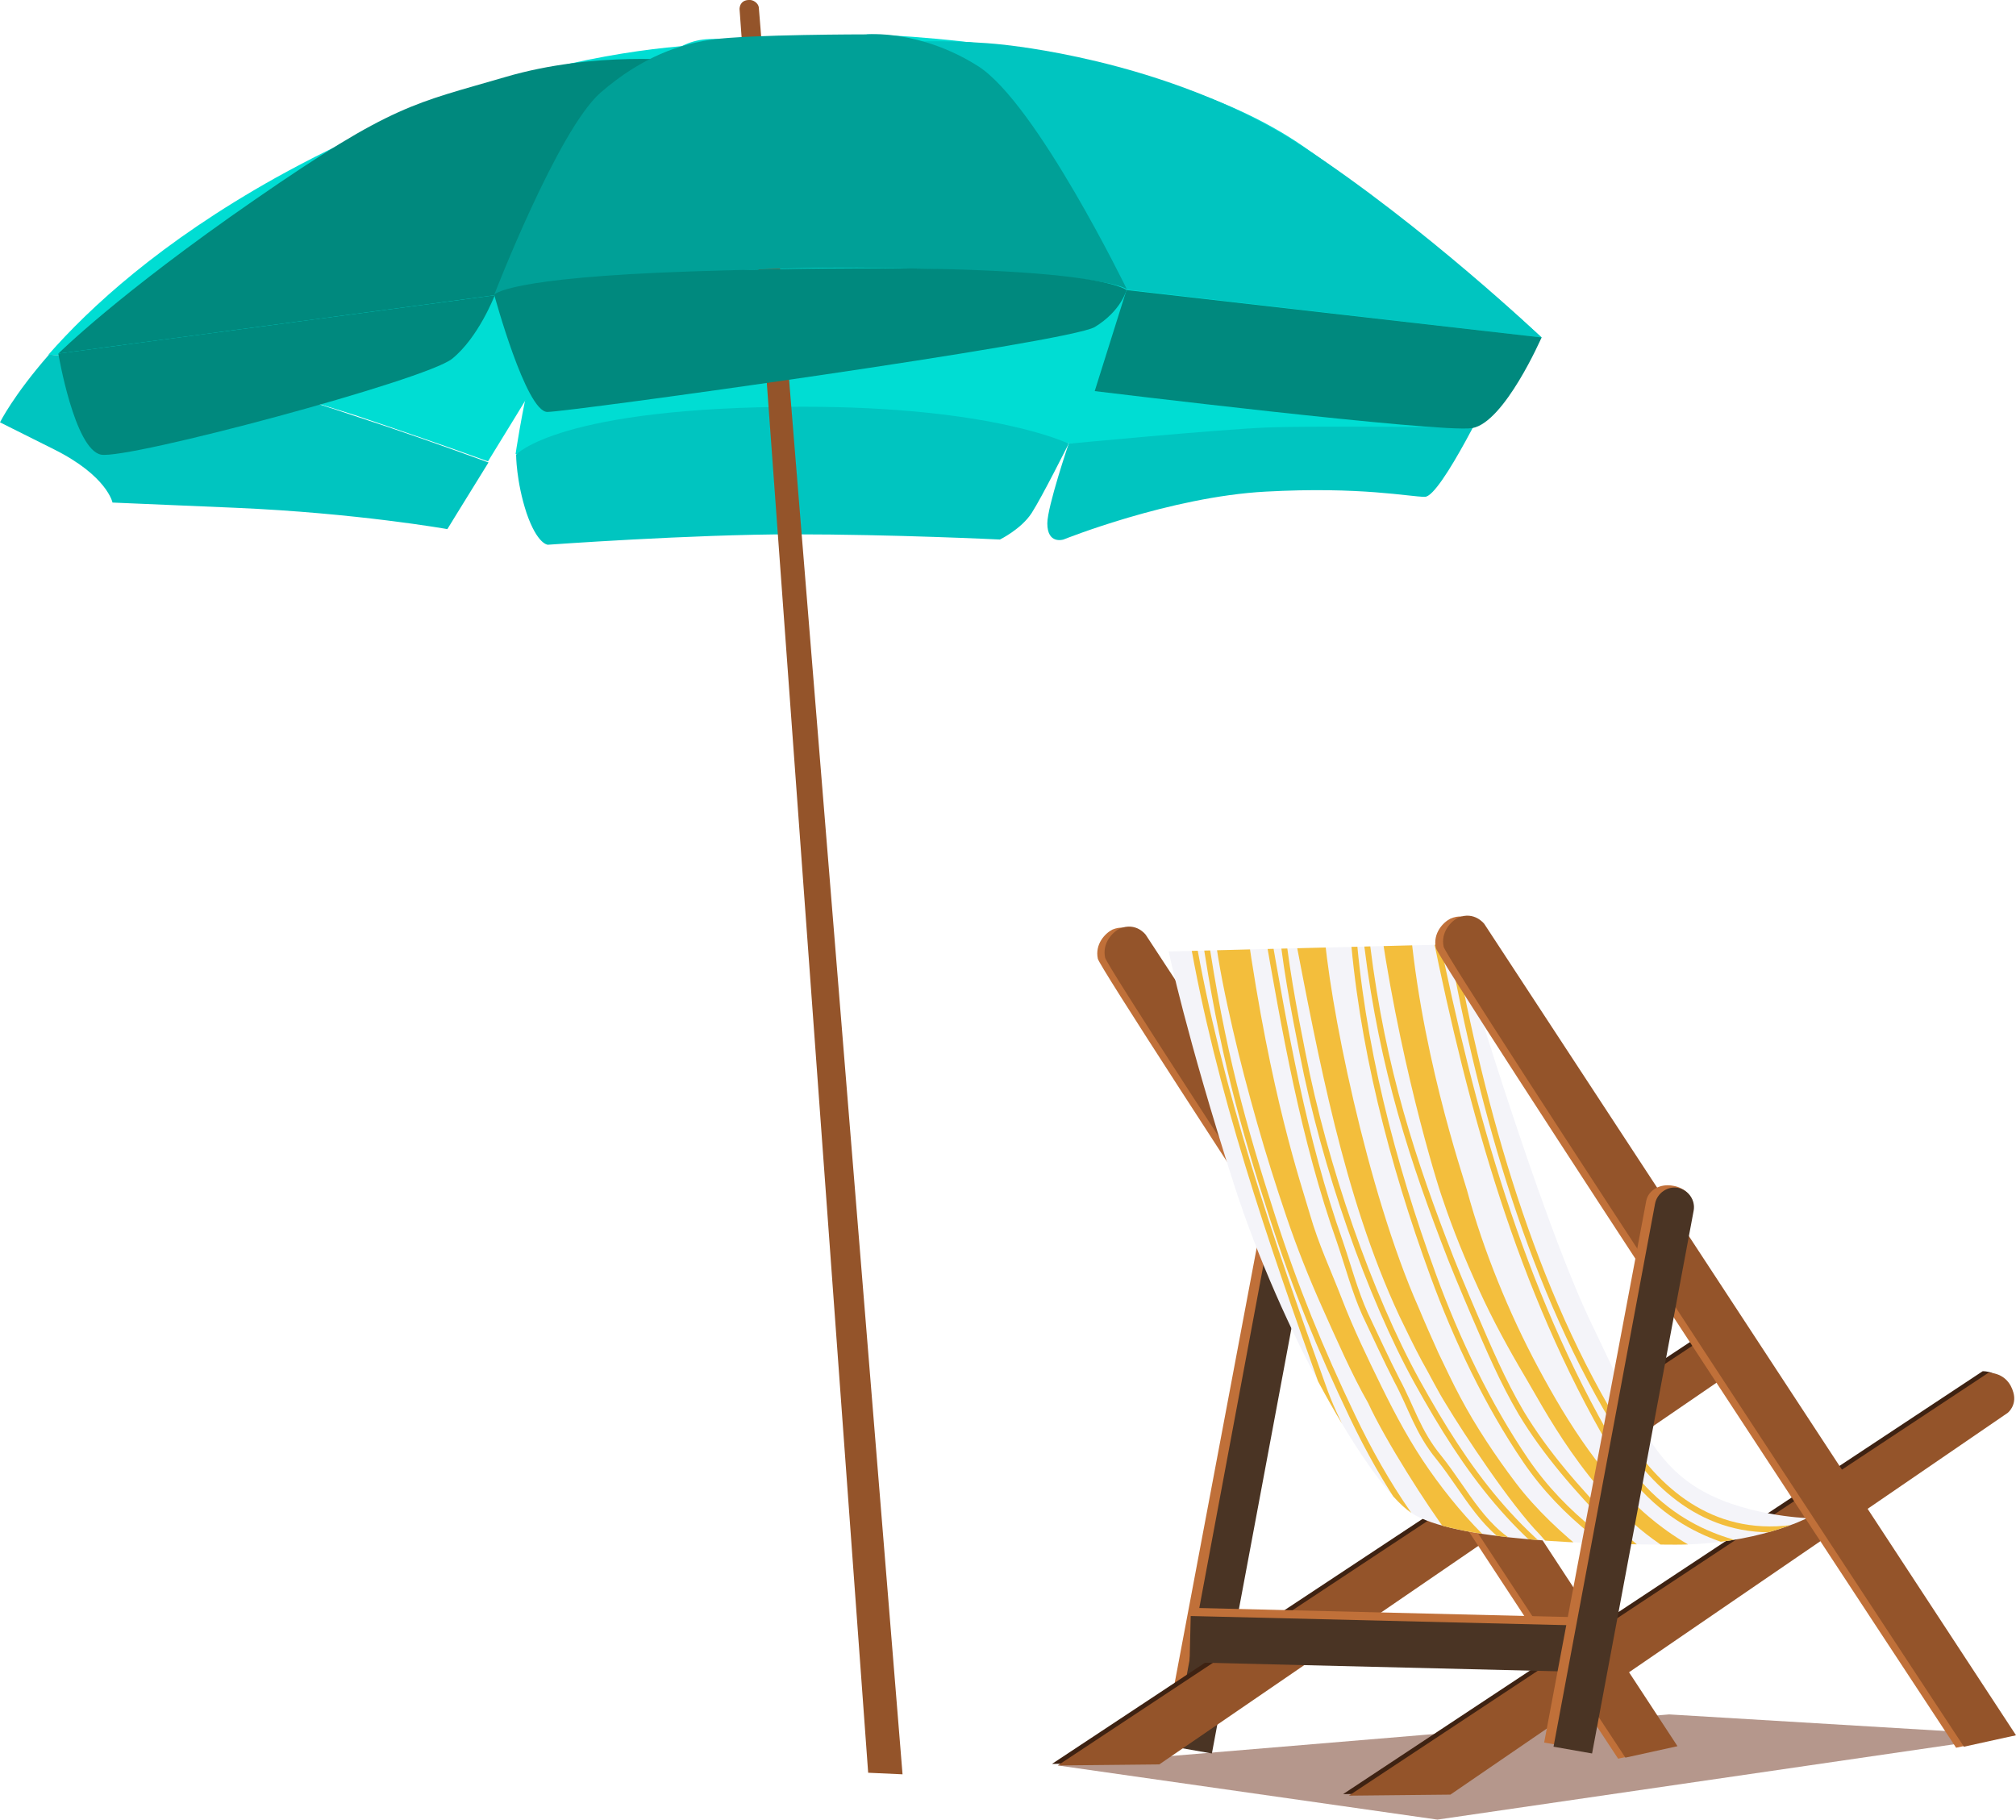 <svg xmlns="http://www.w3.org/2000/svg" xmlns:xlink="http://www.w3.org/1999/xlink" xml:space="preserve" width="387.1" height="349.4"><style>.st1{fill:#c07039}.st2{fill:#4a3424}.st3{fill:#3e2212}.st4{fill:#94542a}.st7{fill:#f3be3c}.st8{fill:none;stroke:#f3be3c;stroke-width:1.132;stroke-miterlimit:10}.st9{fill:#00ddd3}.st10{fill:#00c5c0}.st11{fill:#00897e}</style><path d="M387.1 333.2 276 349.4 203.1 339l117.4-9.8z" style="fill:#b5978c"/><path d="m223.4 334.6 9 1.6 19.6-104c.4-2-1.3-4.1-3.8-4.5-2.5-.5-4.8.8-5.2 2.9z" class="st1"/><path d="m225.3 335.4 7.4 1.3 19.5-104.2c.4-2-1-4-3-4.4s-4 1-4.4 3z" class="st2"/><path d="M324.8 257.5 202 338.7l19.5-.2 107-73.3s1.8-1.4 1.1-3.9c-1.1-4-4.8-3.8-4.8-3.8" class="st3"/><path d="M325.9 257.8 203.1 339l19.5-.2 107-73.3s1.8-1.4 1.1-3.9c-1.1-4-4.8-3.8-4.8-3.8" class="st4"/><path d="m218.6 179.7 102.1 155.8-10 2.2s-99.3-150.8-99.9-153.6 1.4-4.9 2.8-5.6c3.1-1.3 5 1.2 5 1.2" class="st1"/><path d="m220 179.5 102.1 155.8-10 2.2s-99.3-150.8-99.9-153.6 1.4-4.9 2.8-5.6c3.2-1.3 5 1.2 5 1.2" class="st4"/><path d="m380.7 263.3-122.8 81.2 19.5-.2 107-73.3s1.8-1.4 1.1-3.9c-1.1-4-4.8-3.8-4.8-3.8" class="st3"/><path d="M381.8 263.6 259 344.8l19.5-.2 107-73.3s1.8-1.4 1.1-3.9c-1.1-4-4.8-3.8-4.8-3.8" class="st4"/><path d="M280.1 181.3s15.5 52.4 25.7 73.3c8 16.5 10.8 25 19.6 30.8 8.8 5.7 21.6 6.1 21.6 6.1s-9.8 5.1-25.3 5.1-42.6-.7-50.7-6.1-25-34.8-34.1-63.2-12.5-44.6-12.5-44.6z" style="fill:#f4f4f9"/><defs><path id="SVGID_1_" d="M280.1 181.3s15.5 52.4 25.7 73.3c8 16.5 10.8 25 19.6 30.8 8.8 5.7 21.6 6.1 21.6 6.1s-9.8 5.1-25.3 5.1-42.6-.7-50.7-6.1-25-34.8-34.1-63.2-12.5-44.6-12.5-44.6z"/></defs><clipPath id="SVGID_2_"><use xlink:href="#SVGID_1_" style="overflow:visible"/></clipPath><g style="clip-path:url(#SVGID_2_)"><path d="M264.5 173.6c3.8 29 11.4 53.6 12.5 56.6 2 6 4.4 11.8 7 17.5s5.6 11.2 8.8 16.6c3.2 5.3 11.9 22.6 25.8 32.1 5 3.7 9 2.9 15 4.2-6-1.7-11.4-4.8-16.2-8.7s-8.8-8.5-12.4-13.5-6.7-10.3-9.6-15.7-5.5-11-7.8-16.7-4.3-11.5-5.9-17.4c-.8-2.9-9.4-27.9-11.2-54.3z" class="st7"/><path d="M248.4 178.5c2.4 12.5 4.8 25.1 7.9 37.6 3.1 12.4 6.9 24.8 12.4 36.6 1.4 2.9 2.8 5.8 4.3 8.6 1.6 2.8 3 5.7 4.7 8.4 3.3 5.5 12.4 19.3 18 25 4.1 4.9 8.4 5.9 13.7 9.5 5.2 3.7 4.4 1 10.1 3.9-5.5-3.2-9.5-5.7-14.5-9.6s-10.1-8.7-13.9-13.7-7.8-11-10.7-16.5c-1.5-2.8-2.8-5.6-4.2-8.5-1.3-2.9-2.6-5.8-3.8-8.7-9.9-22.3-17.4-59.4-18.2-73.3z" class="st7"/><path d="M233.2 179c.8 6.4 2.1 12.5 3.5 18.6s3 12.1 4.7 18.1 3.6 12 5.6 17.9 4.3 11.7 6.9 17.5 5.7 12.9 8.8 18.3c3.3 7.2 11.5 20 15.3 25s5.9 4 10.6 8c4.7 4.1 6.9 2.2 12.2 5.3-5.1-3.4-10.1-7.2-14.5-11.5-4.5-4.3-8.4-9-11.9-14s-6.4-10.4-9.1-15.9-5.4-11.1-7.6-16.8-4.5-10.5-6.2-16.4-7.5-22.5-12.1-55z" class="st7"/><path d="M262 177c2.6 24.8 8.2 42.7 15.2 61.1 1.8 4.8 3.8 9.5 5.8 14.2 2.8 6.5 5.5 12.9 9.1 19 4.7 7.8 10.8 14.7 17.2 21.3 3.8 3.9 7.9 7.7 13.2 9.1" class="st8"/><path d="M245.9 175c.5 8.4 2.8 20.2 4.2 27.2 4.2 21.7 12.9 46.6 22 63.1 9.7 17.5 19.1 30.3 36.1 40.8M278.7 181.1c5.9 32.1 15.5 66.8 32.8 94.4 6.5 10.4 16.9 19.9 32.5 17.9" class="st8"/><path d="M275.5 178.8c7 34.4 16.4 68.8 34.2 99.1 9.9 16.9 24.6 18.9 30.5 19.8" class="st8"/><path d="M259.7 177.3c1.6 22.9 7.6 46 15.5 67.6 4.5 12.3 10.5 24.9 17.8 35.6 7.4 10.8 17.3 17.6 28.5 24.3M243.1 177.2c3.6 20.7 7.2 41.5 14.2 61.3 1.5 4.4 2.9 9.6 4.8 13.8 1.8 3.8 4.2 9 6.1 12.7 2.9 5.4 4 9.9 8.1 14.9 5.3 6.6 8.8 14.6 16.7 17.8M231.2 178.5c3.4 23.4 7.6 38 13.1 55.1 4.4 13.7 9.2 25.4 15.4 38.4s14.2 25.3 24.9 34.9" class="st8"/><path d="M228.9 179.7c5.1 29.5 15.1 58.6 25.2 86.7 2.3 6.5 5.8 12.5 9.2 18.4 3.3 5.8 9 14.1 13.3 19.3" class="st8"/></g><path d="m283.5 177.6 102.1 155.8-10 2.2S276.3 184.8 275.7 182s1.4-4.9 2.8-5.6c3.2-1.4 5 1.2 5 1.2" class="st1"/><path d="m285 177.4 102.1 155.8-10 2.2s-99.3-150.8-99.9-153.6 1.4-4.9 2.8-5.6c3.1-1.3 5 1.2 5 1.2" class="st4"/><path d="m305.593 319.51-77.177-1.881.217-8.897 77.177 1.881z" class="st1"/><path d="m305.593 321.083-77.177-1.881.217-8.897 77.177 1.881z" class="st2"/><path d="m296.5 334.6 9 1.6 19.6-104c.4-2-1.3-4.1-3.8-4.5-2.5-.5-4.8.8-5.2 2.9z" class="st1"/><path d="m298.3 335.4 7.4 1.3 19.5-104.2c.4-2-1-4-3-4.4s-4 1-4.4 3z" class="st2"/><path d="M38.4 71.6c-9.6-1.9-19.3-2.8-29.1-3.5 7.9-9 21.5-21.6 43.7-34 53.2-29.5 93-25.5 93-25.5s-26.5 37.8-40.8 61.2c-4.8 7.9-8.6 14.1-11.5 18.8-8.5-3.1-17-6-25.6-8.9-9.8-3.1-19.6-6.1-29.7-8.1" class="st9"/><path d="M9.4 68.1c9.7.7 19.5 1.6 29.1 3.5 10.1 2 19.9 5 29.7 8.3 8.6 2.8 17.1 5.8 25.6 8.9-5.7 9.2-7.9 12.8-7.9 12.8s-17.4-3.1-40.8-4.1l-23.5-1s-1-5.1-11.2-10.2L0 81.1s2.5-5.1 9.4-13M205.2 85.2s-4.1 12.1-4.1 15.3c0 4.1 3.1 3.1 3.1 3.1s20.4-8.2 38.8-9.2 27.6 1 30.6 1c3.1 0 13.3-21.4 13.3-21.4s-28.6 0-44.9 3.1c-16.4 3-36.8 8.1-36.8 8.1" class="st10"/><path d="M296 64.8s-5.1 8.6-7.1 11.2c-1.4 1.7-6.1 6.1-6.1 6.1s-29.9-.4-39.8 0c-9.5.4-37.8 3.1-37.8 3.1L166.4 6.6s54.1 1 83.7 21.4C275.5 45.6 296 64.8 296 64.8" class="st9"/><path d="M166.2 6.7c3.3-.1 7.1 2.1 10.4 7 6.1 9.2 14.3 23.5 21.4 42.9 8.7 23.7 7.1 28.6 7.1 28.6s-30.6-5.1-51-4.1S99 87.2 99 87.2s4.1-29.6 15.3-54.1c5.5-12 10-18.3 13.2-21.7 2.3-2.4 5.4-3.8 8.7-3.9z" class="st9"/><path d="M205.2 85.2s-5.1 10.2-7.1 13.3-6.1 5.1-6.1 5.1-20.4-1-39.8-1-47 2-47 2-2 0-4.1-6.1c-2-6.1-2-11.2-2-11.2s8.2-9.2 55.1-9.2c36.7 0 51 7.1 51 7.1" class="st10"/><path d="m173.3 340.7-6.6-.3L142 1.7c.1-1.4 1.1-1.7 1.8-1.7.8-.1 1.8.6 1.9 1.4z" class="st4"/><path d="m216.4 55.6 79.6 9.2s-22.5-21.4-45.9-36.7C226.6 12.7 198 9.2 192.9 8.6c-9.2-1-18-.6-18-.6z" class="st10"/><path d="M131.7 11.7s-17.4-2-34.7 3.1c-17.4 5.1-21.4 5.1-48 23.5-26.5 18.3-37.8 29.6-37.8 29.6l83.7-11.2z" class="st11"/><path d="M166.4 6.6s10.2-1 21.4 6.1 28.6 42.9 28.6 42.9-2-3.1-43.9-4.1-77.6 5.1-77.6 5.1 12.2-31.6 20.4-38.8c8.2-7.1 15.4-9.3 21.4-10.2 7.2-1 29.7-1 29.7-1" style="fill:#00a097"/><path d="M296 64.8s-7.1 16.3-13.3 17.4c-6.1 1-72.5-7.1-72.5-7.1l6.1-19.4z" class="st11"/><path d="M94.9 56.6s6.1 22.5 10.2 22.5 100-13.3 105.1-16.3c5.1-3.1 6.1-7.1 6.1-7.1s-6.1-6.1-83.1-3.6c-36.4 1.2-38.3 4.5-38.3 4.5" class="st11"/><path d="M11.2 67.9s3.1 18.4 8.2 19.4S81.7 73 86.8 68.9 95 56.7 95 56.7z" class="st11"/></svg>